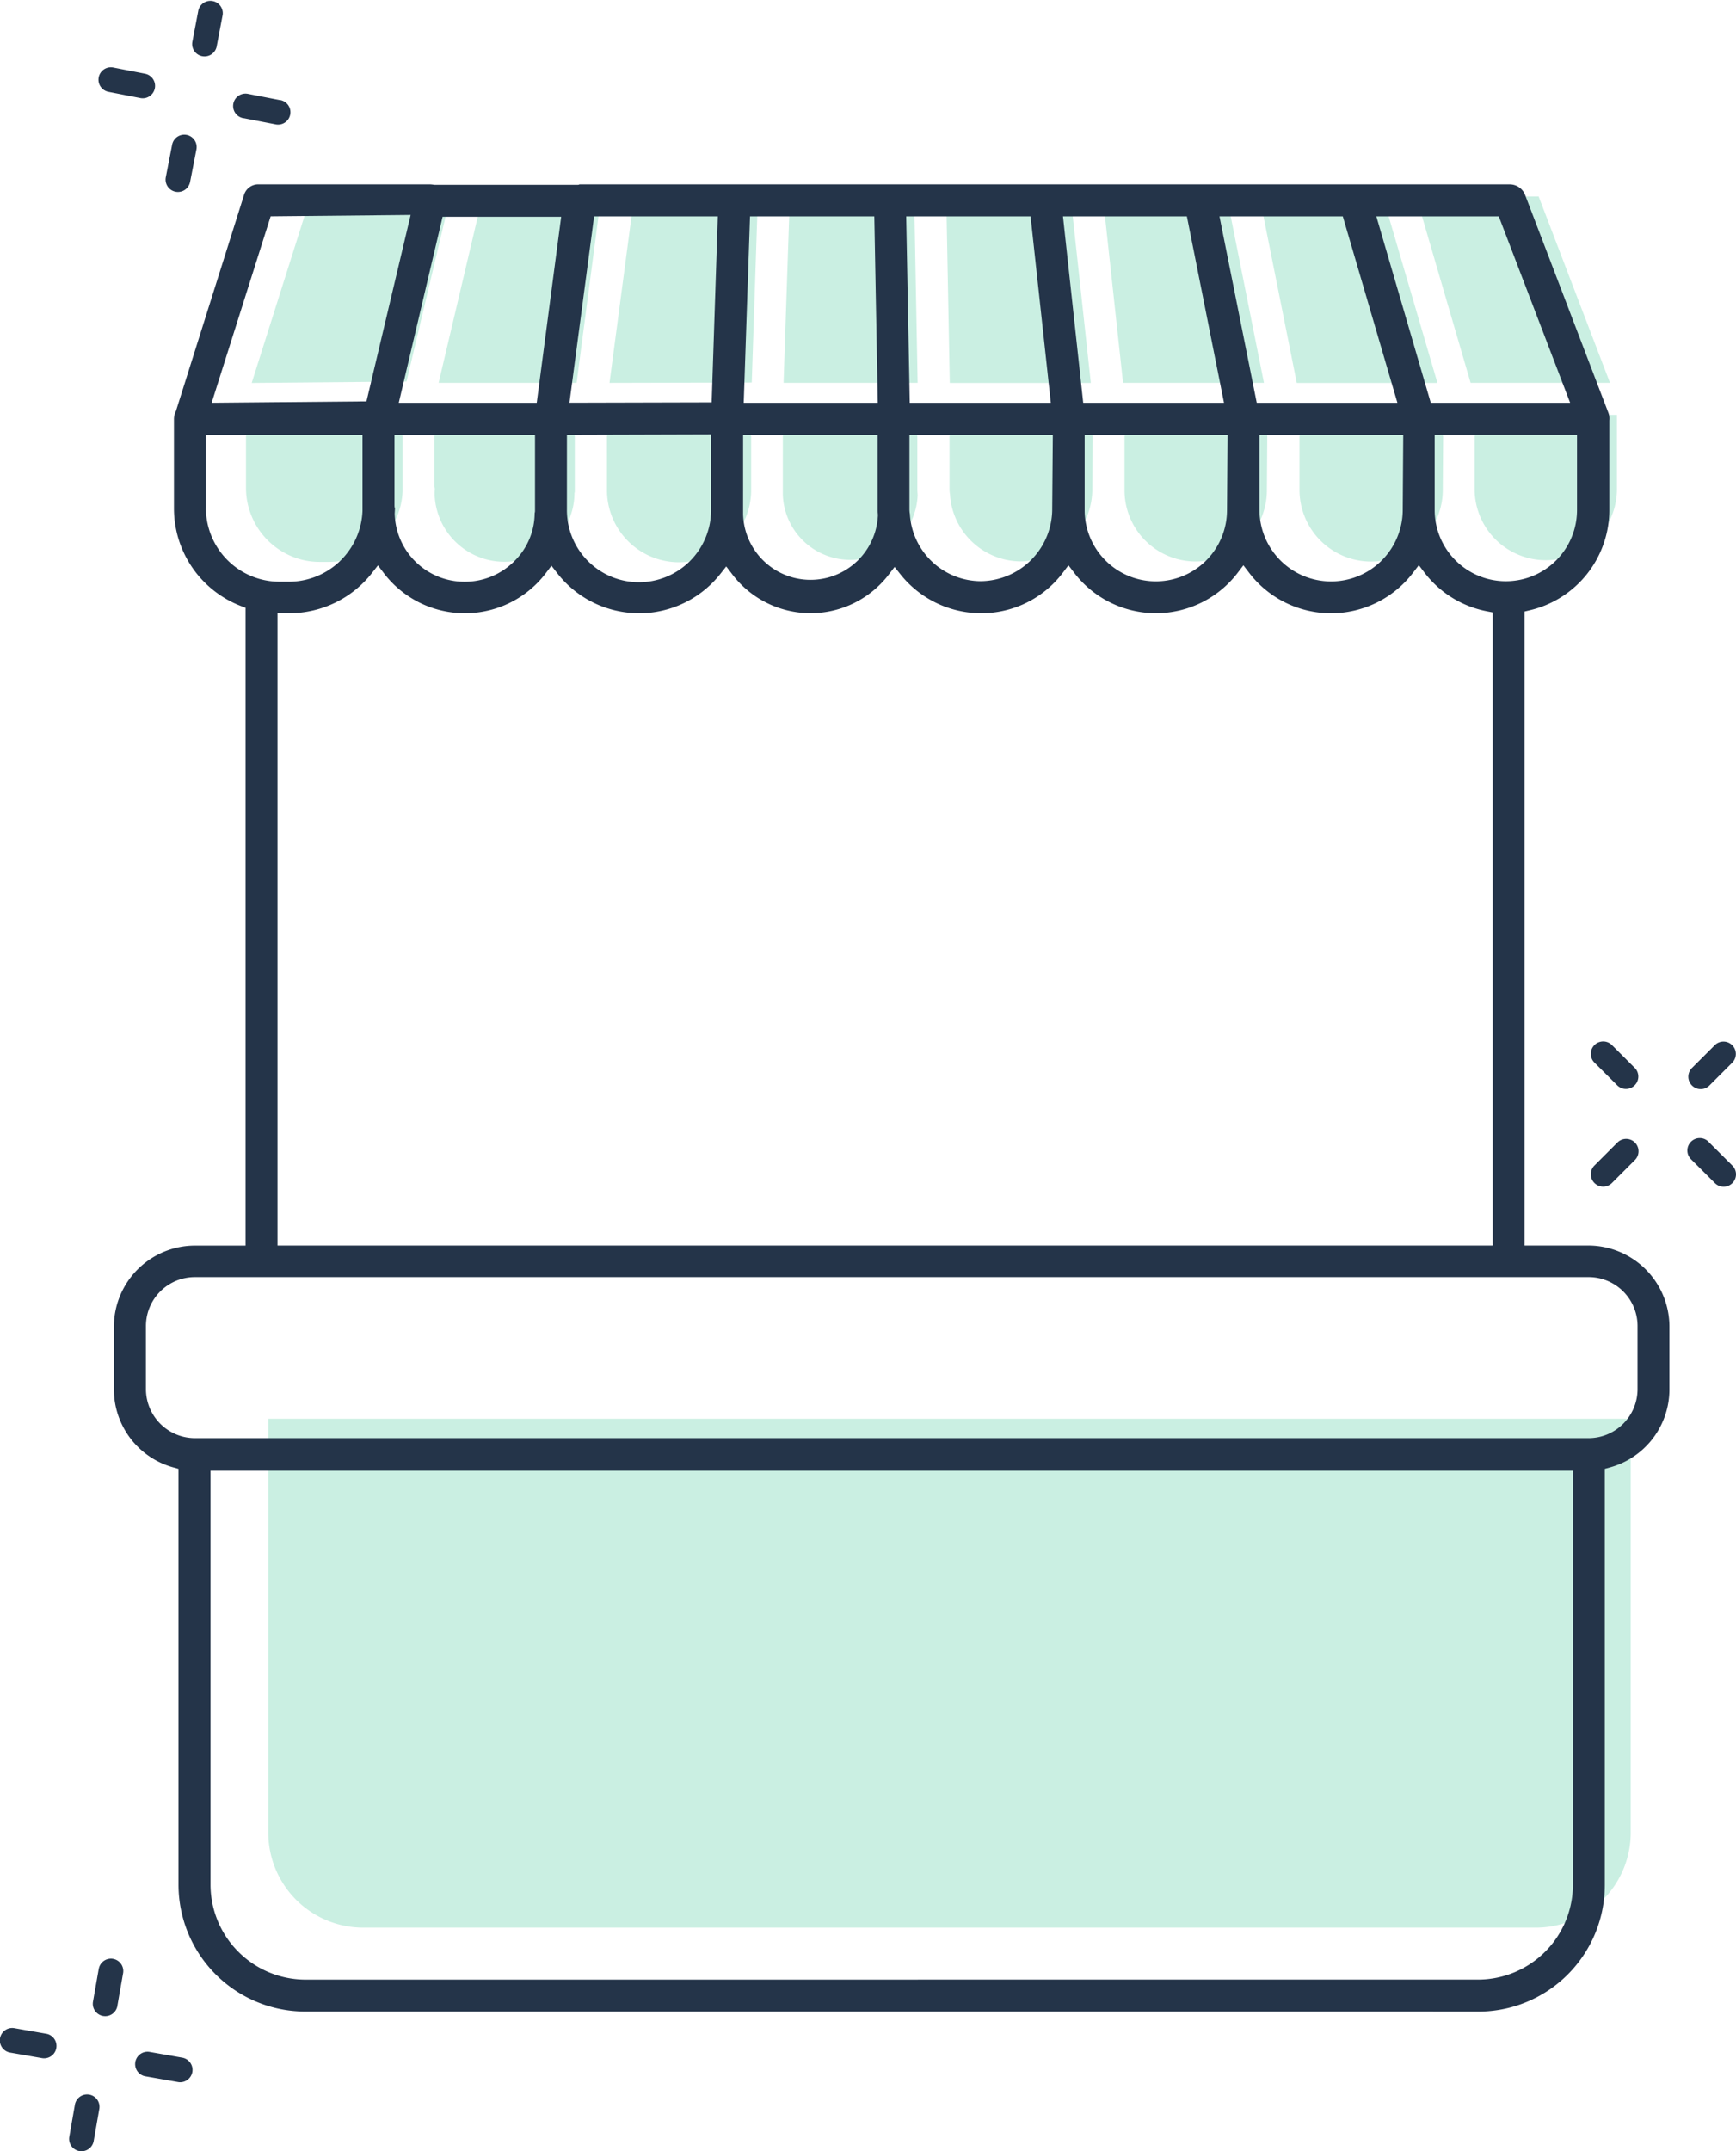 <svg xmlns="http://www.w3.org/2000/svg" xmlns:xlink="http://www.w3.org/1999/xlink" width="102.931" height="127.525" viewBox="0 0 102.931 127.525">
    <defs>
        <clipPath id="clip-path">
            <rect id="Rectangle_3292" data-name="Rectangle 3292" width="102.931" height="127.525" fill="none"/>
        </clipPath>
    </defs>
    <g id="Groupe_14488" data-name="Groupe 14488" clip-path="url(#clip-path)">
        <path id="Tracé_35162" data-name="Tracé 35162" d="M85.859,26.238a4.22,4.22,0,0,1-8.439,0V21.774l8.439,0Z" transform="translate(10.013 2.816)" fill="#caefe2"/>
        <path id="Tracé_35163" data-name="Tracé 35163" d="M81.613,10.312l4.23,11.049H77.58L74.354,10.312Z" transform="translate(9.616 1.334)" fill="#caefe2"/>
        <path id="Tracé_35164" data-name="Tracé 35164" d="M65.248,10.312l2.206,11.049H59.1L57.9,10.312Z" transform="translate(7.488 1.334)" fill="#caefe2"/>
        <path id="Tracé_35165" data-name="Tracé 35165" d="M67.512,21.775l-.032,4.483a4.22,4.22,0,0,1-8.441-.02V21.775Z" transform="translate(7.636 2.816)" fill="#caefe2"/>
        <path id="Tracé_35166" data-name="Tracé 35166" d="M41.511,10.312h7.37l.207,11.049H41.139Z" transform="translate(5.321 1.334)" fill="#caefe2"/>
        <path id="Tracé_35167" data-name="Tracé 35167" d="M41.1,21.775h7.976v4.436c0,.07.006.14.01.21l.008.12a4,4,0,0,1-7.995-.058Z" transform="translate(5.316 2.816)" fill="#caefe2"/>
        <path id="Tracé_35168" data-name="Tracé 35168" d="M22.8,26.034l0-.044V21.775h8.332l0,4.527a.477.477,0,0,1-.021.12A4.008,4.008,0,0,1,29.91,29.27a4.139,4.139,0,0,1-2.942,1.216h0a4.138,4.138,0,0,1-4.15-4.045l.017-.316c-.011,0-.02-.046-.026-.091" transform="translate(2.949 2.816)" fill="#caefe2"/>
        <path id="Tracé_35169" data-name="Tracé 35169" d="M25.627,10.337h7.03L31.21,21.358H23.029Z" transform="translate(2.978 1.337)" fill="#caefe2"/>
        <path id="Tracé_35170" data-name="Tracé 35170" d="M73.439,10.316l3.237,11.049h-8.34L66.127,10.316Z" transform="translate(8.552 1.334)" fill="#caefe2"/>
        <path id="Tracé_35171" data-name="Tracé 35171" d="M76.751,21.778l-.03,4.457a4.247,4.247,0,0,1-8.495-.021V21.778Z" transform="translate(8.824 2.817)" fill="#caefe2"/>
        <path id="Tracé_35172" data-name="Tracé 35172" d="M49.87,26.436l-.009-.068-.009-.126V21.779h8.5l-.036,4.363a4.281,4.281,0,0,1-4.243,4.32,4.227,4.227,0,0,1-4.19-3.91l0-.046h0a.534.534,0,0,1-.008-.068" transform="translate(6.448 2.817)" fill="#caefe2"/>
        <path id="Tracé_35173" data-name="Tracé 35173" d="M57.052,10.316l1.2,11.049H49.89l-.21-11.049Z" transform="translate(6.425 1.334)" fill="#caefe2"/>
        <path id="Tracé_35174" data-name="Tracé 35174" d="M33.461,10.316H40.8l-.366,11.026L32,21.362Z" transform="translate(4.139 1.334)" fill="#caefe2"/>
        <path id="Tracé_35175" data-name="Tracé 35175" d="M31.867,21.783l8.549-.025V26.3a4.28,4.28,0,0,1-4.273,4.217h-.059a4.273,4.273,0,0,1-4.216-4.331Z" transform="translate(4.121 2.814)" fill="#caefe2"/>
        <path id="Tracé_35176" data-name="Tracé 35176" d="M16.712,10.325l8.3-.084L22.394,21.291l-9.179.084Z" transform="translate(1.709 1.325)" fill="#caefe2"/>
        <path id="Tracé_35177" data-name="Tracé 35177" d="M12.915,26.134V21.778H22.2V26.3a4.365,4.365,0,0,1-4.329,4.193h-.6a4.485,4.485,0,0,1-.844-.084,4.4,4.4,0,0,1-3.512-4.271" transform="translate(1.67 2.817)" fill="#caefe2"/>
        <path id="Tracé_35178" data-name="Tracé 35178" d="M19.693,104.639a5.637,5.637,0,0,1-5.607-5.6V74.472H94.867V99.033a5.636,5.636,0,0,1-5.6,5.606Z" transform="translate(1.822 9.632)" fill="#caefe2"/>
        <path id="Tracé_35179" data-name="Tracé 35179" d="M84.2,117.995h2.68a7.507,7.507,0,0,0,7.5-7.5V85.821l.3-.084a4.8,4.8,0,0,0,3.531-4.591V77.368a4.812,4.812,0,0,0-4.783-4.784h-3.81V35l.317-.076a6.109,6.109,0,0,0,4.713-5.943V23.672a.979.979,0,0,0-.051-.439l-4.95-12.946a.974.974,0,0,0-.9-.608H33.584a.185.185,0,0,1-.094.026H24.98a2.316,2.316,0,0,0-.239-.027H14.57a.88.88,0,0,0-.883.655L9.659,23.117a1.049,1.049,0,0,0-.117.451v5.309a6.2,6.2,0,0,0,3.981,5.8l.263.1v37.81H10.762A4.811,4.811,0,0,0,5.98,77.369v3.779a4.8,4.8,0,0,0,3.531,4.59l.3.084v24.67a7.523,7.523,0,0,0,7.5,7.5H84.2Zm8.532-89.012a4.22,4.22,0,0,1-8.44,0V24.52h8.44ZM88.093,11.575l4.23,11.049H84.06L80.833,11.575Zm-9.248,0,3.237,11.049h-8.34L71.532,11.575Zm3.583,12.946-.03,4.457a4.247,4.247,0,0,1-8.495-.021V24.521ZM69.6,11.575,71.8,22.625H63.453l-1.2-11.049Zm2.413,12.946L71.979,29a4.22,4.22,0,0,1-8.44-.02V24.521ZM53.17,29.178l-.01-.068-.009-.126V24.521h8.5l-.036,4.364A4.28,4.28,0,0,1,57.371,33.2a4.228,4.228,0,0,1-4.191-3.91l0-.046h0a.373.373,0,0,1-.008-.068m7.16-17.6,1.2,11.049H53.168l-.21-11.049Zm-16.635,0h7.37l.206,11.049H43.324Zm-.41,12.946h7.976v4.436c0,.07,0,.14.01.21l.008.12a4,4,0,0,1-7.995-.058ZM34.453,11.575h7.335L41.423,22.6l-8.432.021ZM32.841,24.523l8.548-.025v4.547a4.281,4.281,0,0,1-4.275,4.217h-.059a4.273,4.273,0,0,1-4.215-4.331ZM37.117,35.1h.216a6.147,6.147,0,0,0,4.625-2.356l.329-.417.323.422a5.835,5.835,0,0,0,9.338.027l.322-.419.328.413A6.119,6.119,0,0,0,57.4,35.1a6.054,6.054,0,0,0,4.852-2.41l.326-.431.329.429a6.1,6.1,0,0,0,9.716,0l.327-.429.328.428a6.117,6.117,0,0,0,9.745-.007l.329-.428.326.429A6.117,6.117,0,0,0,87.4,34.988l.334.064V72.584H15.681V35.1h.71a6.233,6.233,0,0,0,4.915-2.415l.33-.42.323.425a6.032,6.032,0,0,0,4.822,2.41h.007A6.01,6.01,0,0,0,31.6,32.711l.324-.426.329.422A6.137,6.137,0,0,0,37.117,35.1m-14.5-6.321,0-.043V24.521h8.332l0,4.527a.431.431,0,0,1-.021.12,4.008,4.008,0,0,1-1.207,2.848,4.136,4.136,0,0,1-2.942,1.217h0a4.138,4.138,0,0,1-4.15-4.045l.017-.316c-.01,0-.02-.047-.026-.093M25.469,11.6H32.5L31.051,22.625h-8.18Zm-10.194-.028,8.3-.082L20.956,22.541l-9.179.084Zm-3.836,17.3V24.521H20.72v4.517a4.366,4.366,0,0,1-4.329,4.193h-.6a4.368,4.368,0,0,1-4.356-4.355M7.88,81.119V77.336a2.9,2.9,0,0,1,2.88-2.882H93.438a2.9,2.9,0,0,1,2.883,2.88v3.784A2.907,2.907,0,0,1,93.44,84H10.762A2.908,2.908,0,0,1,7.88,81.119M17.316,116.1a5.637,5.637,0,0,1-5.607-5.6V85.931H92.49v24.561a5.636,5.636,0,0,1-5.6,5.606Z" transform="translate(0.773 1.252)" fill="#243449"/>

        <g id="Groupe_12267">
            <path id="Tracé_35180" data-name="Tracé 35180" d="M84.778,62.393l1.361-1.361A.734.734,0,0,0,85.1,59.995l-1.361,1.361a.734.734,0,1,0,1.038,1.038" transform="translate(10.803 7.731)" fill="#243449"/>
            <path id="Tracé_35181" data-name="Tracé 35181" d="M89.889,57.283l1.36-1.361a.733.733,0,0,0-1.014-1.058l-.023.023L88.85,56.247a.734.734,0,0,0,1,1.072l.034-.034" transform="translate(11.461 7.071)" fill="#243449"/>
            <path id="Tracé_35182" data-name="Tracé 35182" d="M90.208,62.394a.733.733,0,1,0,1.059-1.014l-.024-.024L89.883,60a.734.734,0,1,0-1.072,1q.017.019.034.034Z" transform="translate(11.461 7.729)" fill="#243449"/>
            <path id="Tracé_35183" data-name="Tracé 35183" d="M85.1,57.281a.734.734,0,0,0,1.059-1.014l-.024-.024-1.361-1.361a.734.734,0,0,0-1.039,1.038Z" transform="translate(10.802 7.07)" fill="#243449"/>
            <path id="Tracé_35184" data-name="Tracé 35184" d="M5.086,112.7l.333-1.9a.734.734,0,0,0-1.447-.254l-.332,1.9a.734.734,0,1,0,1.446.254" transform="translate(0.469 14.219)" fill="#243449"/>
            <path id="Tracé_35185" data-name="Tracé 35185" d="M6.334,105.581l.332-1.894a.733.733,0,0,0-1.438-.286l-.007.033-.333,1.9a.734.734,0,0,0,1.438.3c0-.016.006-.032.008-.047" transform="translate(0.63 13.299)" fill="#243449"/>
            <path id="Tracé_35186" data-name="Tracé 35186" d="M9.621,109.492a.733.733,0,0,0,.285-1.439l-.033-.006-1.894-.333a.734.734,0,1,0-.3,1.438l.047.008Z" transform="translate(0.918 13.929)" fill="#243449"/>
            <path id="Tracé_35187" data-name="Tracé 35187" d="M2.5,108.24a.734.734,0,0,0,.285-1.439l-.033-.006-1.9-.333a.734.734,0,1,0-.254,1.447Z" transform="translate(0 13.768)" fill="#243449"/>
            <path id="Tracé_35188" data-name="Tracé 35188" d="M5.763,4.987l1.888.368a.734.734,0,0,0,.281-1.441L6.044,3.546a.734.734,0,1,0-.281,1.441" transform="translate(0.669 0.457)" fill="#243449"/>
            <path id="Tracé_35189" data-name="Tracé 35189" d="M12.859,6.368l1.888.367A.733.733,0,0,0,15.059,5.3L15.026,5.3l-1.889-.368a.734.734,0,1,0-.328,1.431l.047.009" transform="translate(1.583 0.635)" fill="#243449"/>
            <path id="Tracé_35190" data-name="Tracé 35190" d="M8.71,9.577a.733.733,0,0,0,1.433.312l.007-.033.368-1.887A.734.734,0,0,0,9.087,7.64c0,.016-.007.032-.01.047Z" transform="translate(1.124 0.914)" fill="#243449"/>
            <path id="Tracé_35191" data-name="Tracé 35191" d="M10.1,2.486a.734.734,0,0,0,1.433.312l.007-.033L11.9.876A.735.735,0,0,0,10.461.594Z" transform="translate(1.304 0)" fill="#243449"/>
        </g>
    </g>
    <style>
        #Groupe_12267 path {
            animation-duration: 1s;
            animation-name: clignoter;
            animation-iteration-count: infinite;
            transition: none;
        }
        #Groupe_12267 path:nth-child(1n) {
            animation-delay: 0s;
        }
        #Groupe_12267 path:nth-child(2n) {
            animation-delay: 0.25s;
        }
        #Groupe_12267 path:nth-child(3n) {
            animation-delay: 0.5s;
        }
        #Groupe_12267 path:nth-child(4n) {
            animation-delay: 0.75s;
        }
        @keyframes clignoter {
            0%   { opacity:1; }
            50%  { opacity:0.5; fill: #CAEFE2;}
            100% { opacity:1; }
        }
    </style>
</svg>
